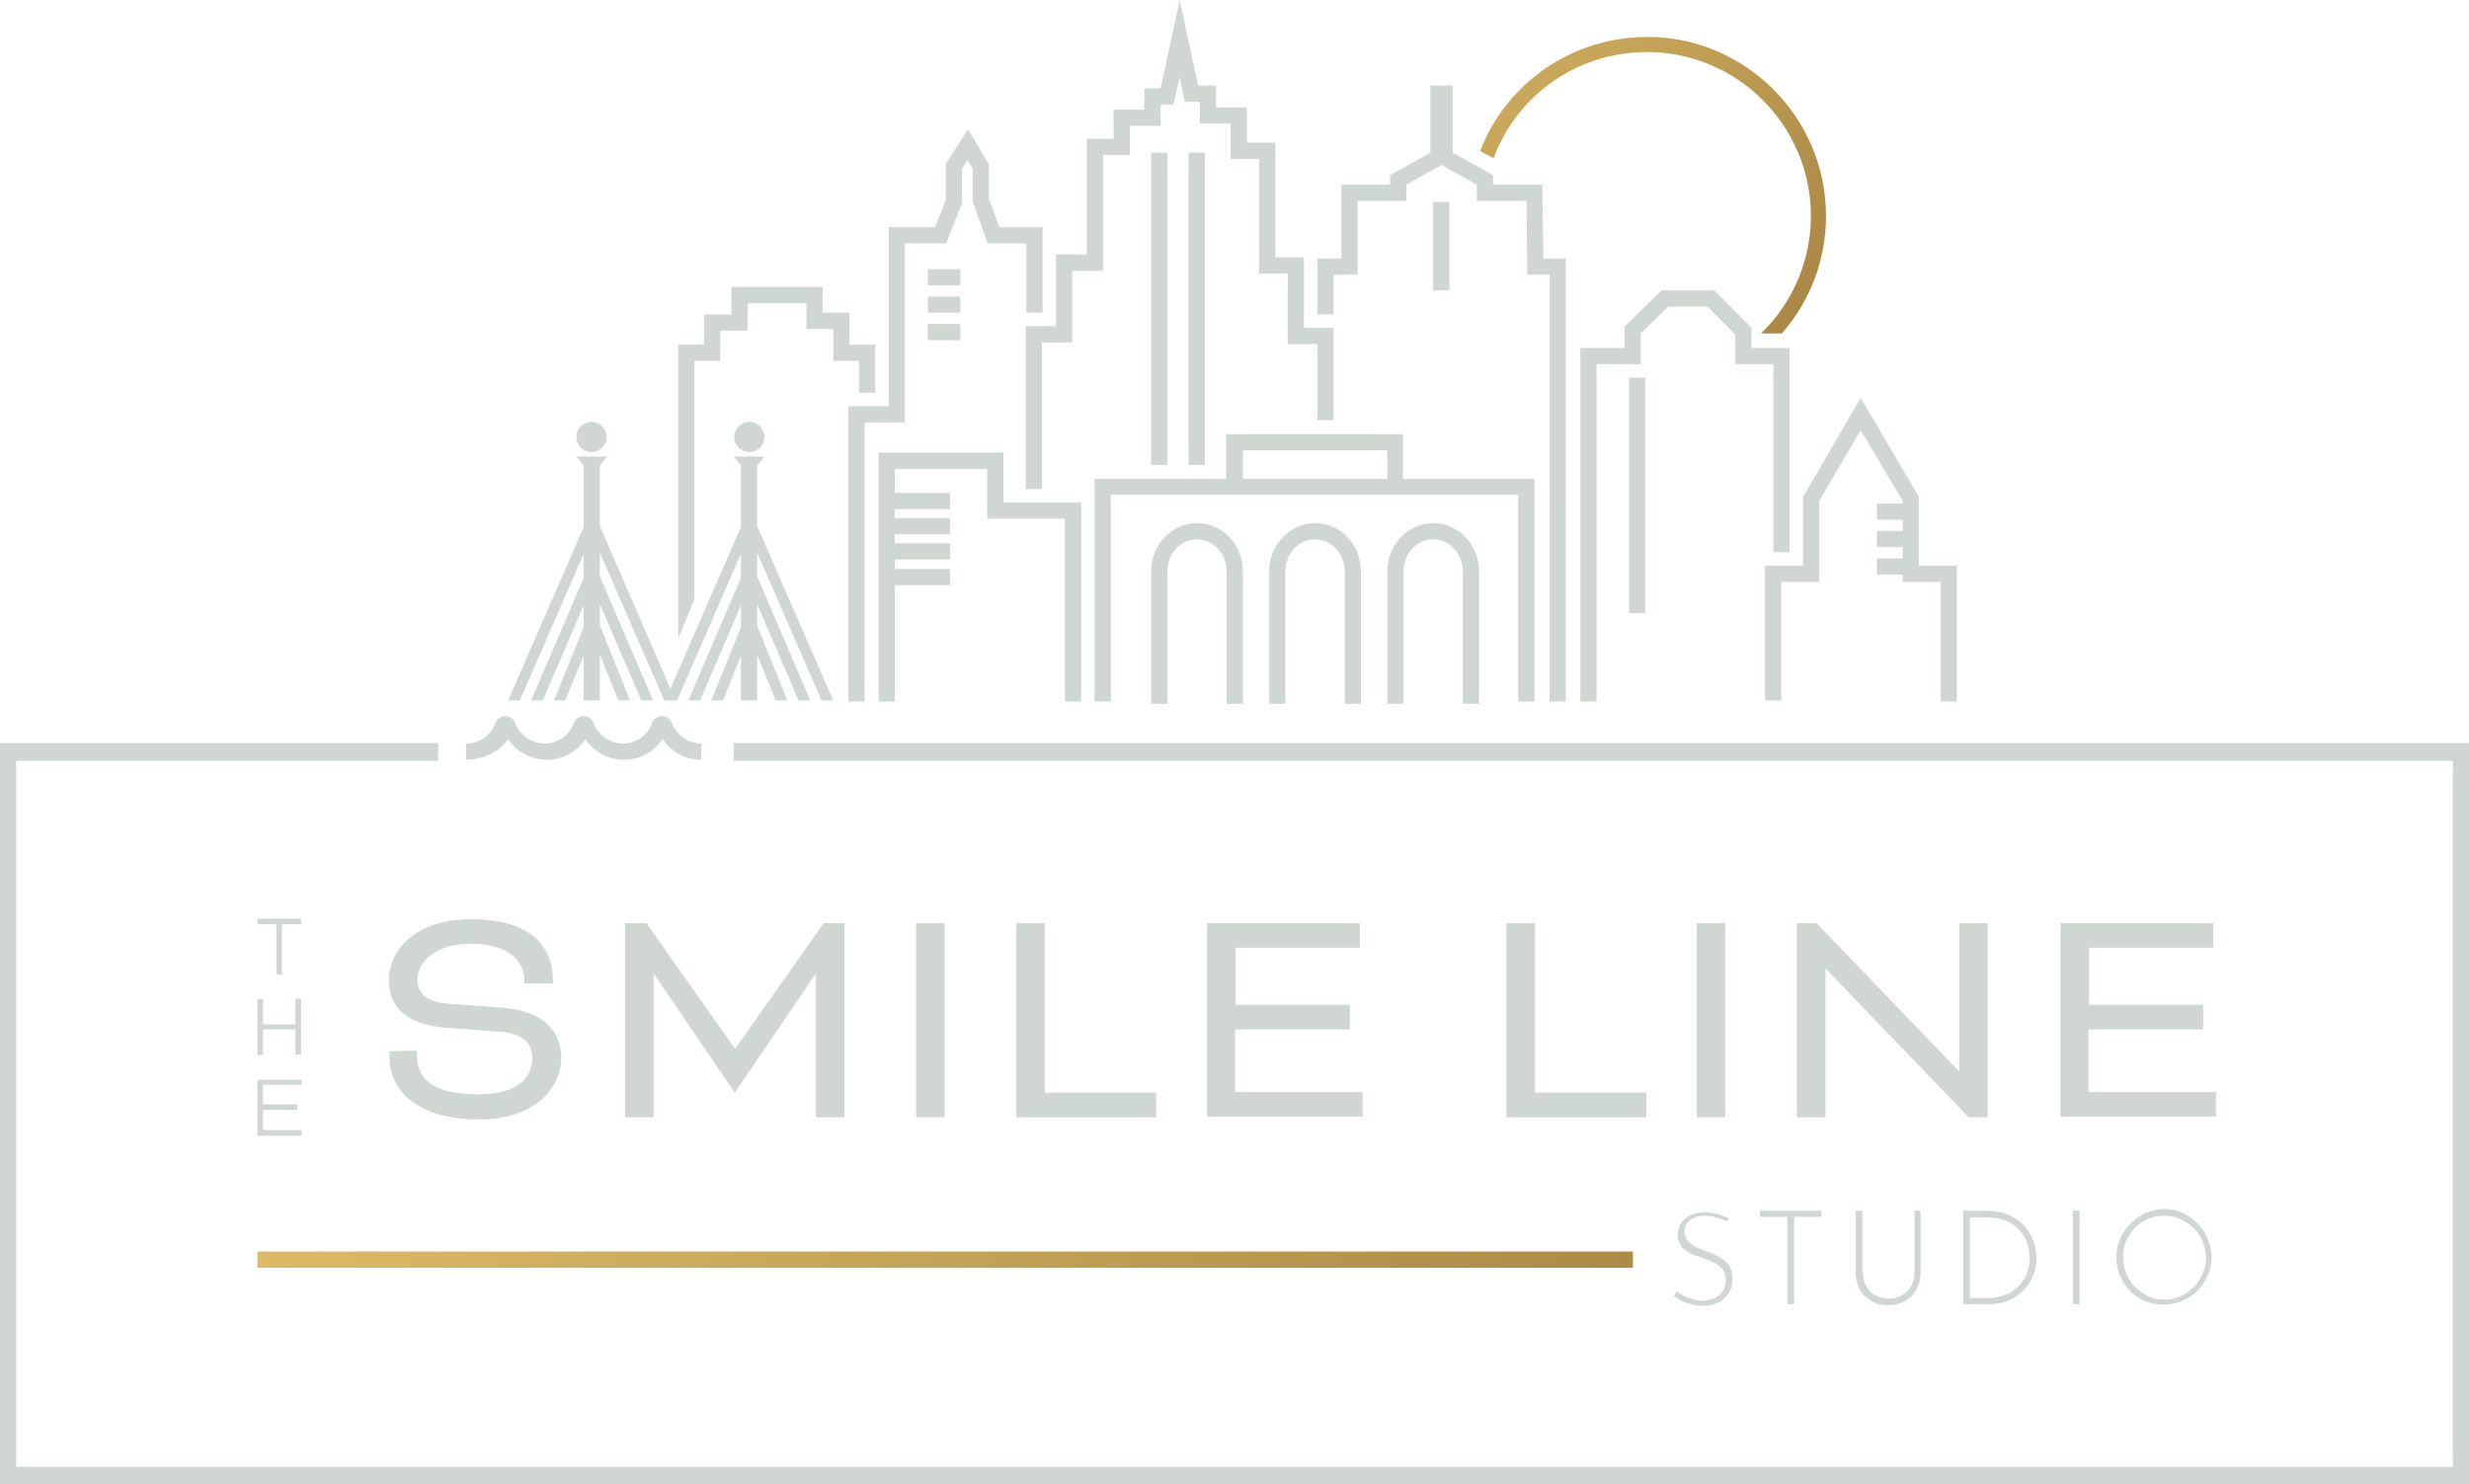 <svg xmlns="http://www.w3.org/2000/svg" xmlns:xlink="http://www.w3.org/1999/xlink" x="0px" y="0px" viewBox="0 0 441.2 265.3" style="enable-background:new 0 0 441.2 265.3;" xml:space="preserve"><style type="text/css">	.st0{display:none;}	.st1{display:inline;}	.st2{opacity:5.000000e-02;}	.st3{fill:#519898;}	.st4{display:inline;opacity:5.000000e-02;}	.st5{fill:#090708;}	.st6{fill:#425E49;}	.st7{fill:#826343;}	.st8{fill:url(#SVGID_1_);}	.st9{fill:#D0D7D2;}	.st10{display:none;opacity:0.6;fill-rule:evenodd;clip-rule:evenodd;fill:#CBCBCB;}	.st11{fill:url(#SVGID_00000136387897360387304690000017477503632929635773_);}	.st12{fill:url(#SVGID_00000137106521709293763760000017698703903491882628_);}	.st13{fill:#FFFFFF;}	.st14{fill:url(#SVGID_00000005230865086337076730000004938976945038433442_);}	.st15{fill:url(#SVGID_00000132058504330075516320000010118132648671976102_);}	.st16{fill:url(#SVGID_00000124149077660264499160000007691062038290310787_);}	.st17{fill:url(#SVGID_00000169539857429484902380000005686874543925035967_);}	.st18{fill:url(#SVGID_00000109007753330023691080000003235206175575354800_);}	.st19{fill:url(#SVGID_00000121266860261810867660000011494621627451945613_);}	.st20{fill:url(#SVGID_00000155824979423064857330000003333383534220325781_);}	.st21{fill:url(#SVGID_00000093899755853113095640000005127729344148519609_);}	.st22{fill:url(#SVGID_00000139279368012837327450000010086865674638823602_);}	.st23{fill:url(#SVGID_00000024723050976542558030000017883839237017089949_);}	.st24{fill:url(#SVGID_00000023990274510275629010000010491729488778477731_);}	.st25{fill:url(#SVGID_00000013172370680349414990000018270244355632597902_);}	.st26{fill:url(#SVGID_00000165197643833091918330000006087488952067317689_);}	.st27{fill:url(#SVGID_00000069385529324059757070000005738885376645619888_);}	.st28{fill:url(#SVGID_00000052786885945736143280000006981882490861564814_);}	.st29{fill:url(#SVGID_00000156590094731548609420000017685228846562278062_);}	.st30{fill:url(#SVGID_00000077322053005724330070000010009362800765095303_);}	.st31{fill:url(#SVGID_00000183244710187494234290000007537971240903479976_);}	.st32{fill:url(#SVGID_00000183938140341104485450000002575109030245217467_);}	.st33{fill:url(#SVGID_00000043458073744640204960000002754088040983697823_);}	.st34{fill:url(#SVGID_00000034089708322497905280000001652156531235518354_);}	.st35{fill:url(#SVGID_00000106862795663102727060000003253702963431902884_);}	.st36{fill:url(#SVGID_00000173156870082181184120000000487902450653482908_);}	.st37{fill:url(#SVGID_00000075161276891658328090000010257269608188046761_);}	.st38{fill:url(#SVGID_00000026846774721757240460000007283937204929207693_);}	.st39{fill:url(#SVGID_00000058574903967068649610000006455440290715418271_);}	.st40{fill:url(#SVGID_00000103256307906583783730000001519670415942819246_);}	.st41{fill:url(#SVGID_00000154421537145568107970000007758314937225925529_);}	.st42{fill:url(#SVGID_00000089556681710886329770000013292432521950739887_);}	.st43{fill:url(#SVGID_00000154411598178655900500000001843851752043970177_);}	.st44{fill:url(#SVGID_00000049931860813927523780000004055593618187254952_);}	.st45{fill:url(#SVGID_00000065760796362181104580000005146743614043060412_);}	.st46{fill:url(#SVGID_00000023266374011408972560000011925629652366092975_);}	.st47{fill:url(#SVGID_00000183251214834445898460000013138948927193741738_);}	.st48{fill:url(#SVGID_00000031922943289719625910000012950232677264084365_);}	.st49{fill:url(#SVGID_00000006709250537776277160000003421964526722168197_);}	.st50{fill:url(#SVGID_00000053513096878359536550000011240640688688550794_);}	.st51{fill:url(#SVGID_00000101068741652126382470000002976340118479959996_);}	.st52{fill:url(#SVGID_00000134949822494753199590000007183247960648124083_);}	.st53{fill:url(#SVGID_00000018204460969151688640000009521262098636653502_);}	.st54{fill:url(#SVGID_00000041978346628451805370000008606589702995567547_);}	.st55{fill:url(#SVGID_00000143607588302677081940000006647052986728208795_);}	.st56{fill:url(#SVGID_00000150070776616169380820000013437282327441946027_);}	.st57{fill:url(#SVGID_00000119802458700808547040000010903906804460521869_);}	.st58{fill:url(#SVGID_00000103980486695772389930000002334473429699726990_);}	.st59{fill:url(#SVGID_00000081625025704650303150000010773858142410550924_);}	.st60{fill:url(#SVGID_00000111912485751323677580000014646226081632784263_);}	.st61{fill:url(#SVGID_00000009552707674074380290000004591048009798659744_);}	.st62{fill:url(#SVGID_00000013159913790025490080000007368707706565527474_);}	.st63{fill:url(#SVGID_00000093169878215152061840000008005117090275499434_);}	.st64{fill:url(#SVGID_00000082326837650435187040000004832575010585556364_);}	.st65{fill:url(#SVGID_00000065785818312972089250000009472544299088045499_);}	.st66{fill:url(#SVGID_00000085950305448547645010000004235779425671571634_);}	.st67{fill:#E2E1E2;}	.st68{fill:url(#SVGID_00000181064843348892799450000016220355801153209479_);}	.st69{fill:url(#SVGID_00000116948398661088989990000008843118701174673320_);}	.st70{fill:url(#SVGID_00000166660067083433956500000004056667224779410056_);}	.st71{fill:url(#SVGID_00000047026735723930982710000005666871796423504273_);}	.st72{fill:url(#SVGID_00000085946087325857212990000008311874652666367884_);}	.st73{fill:url(#SVGID_00000107546746237314831540000005125074451639503039_);}	.st74{fill:url(#SVGID_00000033367641016086421310000011479552808644204185_);}	.st75{fill:url(#SVGID_00000064315836782708523610000008602251461640085917_);}	.st76{fill:url(#SVGID_00000159458020359095087660000008328077419372803765_);}	.st77{fill:url(#SVGID_00000017490369418113552180000010456754324001869751_);}	.st78{fill:url(#SVGID_00000109003594379471167390000007783676055460879780_);}	.st79{fill:url(#SVGID_00000100360046277969231840000015055185995182045885_);}	.st80{fill:url(#SVGID_00000151521352696712291130000000822668906391699621_);}	.st81{fill:url(#SVGID_00000139980997115540051780000011614762687318503342_);}	.st82{fill:url(#SVGID_00000180332896740219755360000006263181337396325262_);}	.st83{fill:url(#SVGID_00000129890747898966873940000011224364664782643101_);}	.st84{fill:url(#SVGID_00000001653618682742391980000012711498583763519113_);}	.st85{fill:url(#SVGID_00000025435912781955449660000010937435697493661102_);}	.st86{fill:url(#SVGID_00000140725796611297441220000001530617283972248744_);}	.st87{fill:url(#SVGID_00000079450748288497784120000006142236344106267836_);}	.st88{fill:url(#SVGID_00000041289573973477175490000015870843200452786866_);}	.st89{fill:url(#SVGID_00000113344355295160253980000013207978451389264822_);}	.st90{fill:url(#SVGID_00000010310361370706894160000007295622635424708506_);}	.st91{fill:url(#SVGID_00000022526909203878833880000000576678551584363655_);}	.st92{fill:url(#SVGID_00000033335573724375710590000012284192395248646568_);}	.st93{fill:url(#SVGID_00000102509442947165266360000003568978721056040341_);}	.st94{fill:url(#SVGID_00000163764191425086742370000008164593417086536103_);}	.st95{fill:url(#SVGID_00000119824325132356849090000005109611026343385755_);}	.st96{fill:url(#SVGID_00000163758493325485978580000010184524223085390476_);}	.st97{fill:url(#SVGID_00000029757146336568090740000010299764963294604428_);}	.st98{fill:url(#SVGID_00000090989025385858624040000006875262066110395300_);}	.st99{fill:url(#SVGID_00000110458613753278691520000009059018991418586543_);}	.st100{fill:url(#SVGID_00000078754963701826481590000003927147618803432330_);}	.st101{fill:url(#SVGID_00000095315241194017898430000012087006089892323718_);}	.st102{fill:url(#SVGID_00000130606041309055808480000017766155791705056685_);}	.st103{fill:url(#SVGID_00000020368959029229497380000015297005469975991441_);}	.st104{fill:url(#SVGID_00000083054339229663250470000006272563352142691999_);}	.st105{fill:url(#SVGID_00000141437704411588231560000010717701356846843286_);}	.st106{fill:url(#SVGID_00000169543691645888375380000013377079813397097395_);}	.st107{fill:url(#SVGID_00000141413463301903810580000000772632005187727294_);}	.st108{fill:url(#SVGID_00000077296125866256306840000010653108932219247294_);}	.st109{fill:url(#SVGID_00000042734821911814039530000012657154335418031548_);}	.st110{fill:url(#SVGID_00000010271473124207109520000017066542897925063091_);}	.st111{fill:url(#SVGID_00000018236498098633186870000004591186117800185279_);}	.st112{fill:url(#SVGID_00000155829566660488396640000011184674247726857857_);}	.st113{fill:#231F20;}	.st114{fill:url(#SVGID_00000137090021411497638290000010522413768539671473_);}	.st115{fill:url(#SVGID_00000056392425732869564790000009897364046248222908_);}	.st116{fill:url(#SVGID_00000068653039613756641220000009175373629428331448_);}	.st117{fill:url(#SVGID_00000018228382209165279060000014098916626045578882_);}	.st118{fill:url(#SVGID_00000154397163414966729040000017327677011686379682_);}	.st119{fill:url(#SVGID_00000070105725106530903690000017761584993956110735_);}	.st120{fill:url(#SVGID_00000050637921711825042010000002086677409551658378_);}	.st121{fill:url(#SVGID_00000045585252948765010310000013415249587906488230_);}	.st122{fill:url(#SVGID_00000132069865689790779810000003763301937555270824_);}	.st123{fill:url(#SVGID_00000036947216972992425820000000948767995017238668_);}	.st124{fill:url(#SVGID_00000063630739928650943190000013786587355811756931_);}	.st125{fill:url(#SVGID_00000088102748783825537920000007203502660958335421_);}	.st126{fill:url(#SVGID_00000092434120119019196000000006586478491884464800_);}	.st127{fill:url(#SVGID_00000138572967289991350400000010462463318202161075_);}	.st128{fill:url(#SVGID_00000021112719608461413530000003968146179424190647_);}	.st129{fill:url(#SVGID_00000128446339631462847880000017247279357735813014_);}	.st130{fill:url(#SVGID_00000139986992672349058170000007726144424884082579_);}	.st131{fill:url(#SVGID_00000054961428949360771160000013216763514419987094_);}	.st132{fill:url(#SVGID_00000010309521910986319170000007212000479729265825_);}	.st133{fill:url(#SVGID_00000183218763949467157400000007401988726714573469_);}	.st134{fill:url(#SVGID_00000166636351635252324690000000120672679818269319_);}	.st135{fill:url(#SVGID_00000039126872932328990490000002333362703560407965_);}	.st136{fill:url(#SVGID_00000183244276370173513150000016961607768529255837_);}	.st137{fill:url(#SVGID_00000020370868489018782560000001496411490948497541_);}	.st138{fill:url(#SVGID_00000008112977109714787070000009371216230793138879_);}	.st139{fill:url(#SVGID_00000076583816595991259100000012775572785610586287_);}	.st140{fill:url(#SVGID_00000127032695099784717820000016494804129856571818_);}	.st141{fill:url(#SVGID_00000145772974750900368090000017969523989480555917_);}	.st142{fill:url(#SVGID_00000122684767304327546750000010208620443917138107_);}	.st143{fill:url(#SVGID_00000075125041988756998000000016480189666924770440_);}	.st144{fill:url(#SVGID_00000033345508618391243090000014286008668498660246_);}	.st145{fill:url(#SVGID_00000101796685766172693820000014136410961458577588_);}	.st146{fill:url(#SVGID_00000057131101205447770090000000413492201964981137_);}	.st147{fill:url(#SVGID_00000127044953137726734070000012102727715390585992_);}	.st148{fill:url(#SVGID_00000039838380491984491670000017662697191558115994_);}	.st149{fill:url(#SVGID_00000031198811099387835800000001539076465358302365_);}	.st150{fill:url(#SVGID_00000014591704780995943630000010267272965970757254_);}	.st151{fill:url(#SVGID_00000120559035523576985550000010853218439559465654_);}	.st152{fill:url(#SVGID_00000115475110387410634020000002556843962208308615_);}	.st153{fill:url(#SVGID_00000163052192423828339950000004070044454248347023_);}	.st154{fill:url(#SVGID_00000099649502674585202390000005311829871965868979_);}	.st155{fill:url(#SVGID_00000130607805666193337180000012502283461911871662_);}	.st156{fill:url(#SVGID_00000047052614724513766290000009041524312395419828_);}	.st157{fill:url(#SVGID_00000078046154695576333070000011149184544976694170_);}	.st158{fill:url(#SVGID_00000116948621900641683460000000018388737368033470_);}	.st159{fill:url(#SVGID_00000152237326266472320490000014718575894437205642_);}	.st160{fill:url(#SVGID_00000101791515687086395930000004852132285240325801_);}	.st161{fill:url(#SVGID_00000087374337580079620070000009963001221729687992_);}	.st162{fill:url(#SVGID_00000095301969301400070010000016398480053544744612_);}	.st163{fill:url(#SVGID_00000018927767091252367530000001789985283901769123_);}	.st164{fill:url(#SVGID_00000169559441455839615750000009609374442421930935_);}	.st165{fill:url(#SVGID_00000111901787218836595100000011501543341463627422_);}	.st166{fill:url(#SVGID_00000166674985571809372680000009446901176779113632_);}	.st167{fill:url(#SVGID_00000111883285799386105820000016064298236478488252_);}	.st168{fill:url(#SVGID_00000051365355417406133990000004320845422228315028_);}	.st169{fill:url(#SVGID_00000010273268285177736360000012180637731440100484_);}	.st170{fill:url(#SVGID_00000109727263009586108390000013887933624676565644_);}	.st171{fill:url(#SVGID_00000121280294983863972330000004268627245399419016_);}	.st172{fill:url(#SVGID_00000164485477674198036740000003556855189126569607_);}	.st173{fill:url(#SVGID_00000047760153321878458220000011443717424252668572_);}	.st174{fill:url(#SVGID_00000058577728643948160110000010529178336419832506_);}	.st175{fill:url(#SVGID_00000170262516926017613840000003400169277133842830_);}	.st176{fill:url(#SVGID_00000057127920686647536010000002955232964230155422_);}	.st177{fill:url(#SVGID_00000163068681108211932850000014738951022352286372_);}	.st178{fill:url(#SVGID_00000044149736074706649070000006761262771908083895_);}	.st179{fill:url(#SVGID_00000049217950532897515720000007150208777353345669_);}	.st180{fill:url(#SVGID_00000047054674461973683960000001863314068192789165_);}	.st181{fill:url(#SVGID_00000171704536575713750030000010604606881896428161_);}	.st182{fill:url(#SVGID_00000114068201651213932810000008936243999518532759_);}	.st183{fill:url(#SVGID_00000038379940394531847990000014797598093876235441_);}	.st184{fill:url(#SVGID_00000170269779072841427500000016161380352164415679_);}	.st185{fill:url(#SVGID_00000180361283050016693670000012936882750557082038_);}	.st186{fill:url(#SVGID_00000040577001672958797500000003511220047606097024_);}	.st187{fill:url(#SVGID_00000144300158649408939170000009745055334100272556_);}	.st188{fill:url(#SVGID_00000183954169687184597350000006950692366043280796_);}	.st189{fill:url(#SVGID_00000183226762419249900750000012618743220632245909_);}	.st190{fill:url(#SVGID_00000100342232283593077090000006915434668496264864_);}	.st191{fill:url(#SVGID_00000130645895336596803290000004452087723337805206_);}	.st192{fill:url(#SVGID_00000072247003959419962590000015160471484138756270_);}	.st193{fill:url(#SVGID_00000009590036884779331650000016284496050276264330_);}	.st194{fill:url(#SVGID_00000078737811418475312500000016865890467708289959_);}	.st195{fill:url(#SVGID_00000033367773937565690350000011578338369559425424_);}	.st196{fill:url(#SVGID_00000101092005717074008740000018328513924092247484_);}	.st197{fill:url(#SVGID_00000154393750614050707580000016639765535173582256_);}	.st198{fill:url(#SVGID_00000029020426791856049950000008135579736608957340_);}	.st199{fill:url(#SVGID_00000030455874717531600120000007762480837608725175_);}	.st200{fill:url(#SVGID_00000023247870383317991740000017799512658334718886_);}	.st201{fill:url(#SVGID_00000147938048330757858600000006763252917576404366_);}	.st202{fill:url(#SVGID_00000160192967076165704580000013208465936771006114_);}	.st203{fill:url(#SVGID_00000124157541487703959510000009953620802901301636_);}	.st204{fill:url(#SVGID_00000168799711577094799430000005468783782994238141_);}	.st205{fill:url(#SVGID_00000135676088408829524900000003943801262014128028_);}	.st206{fill:url(#SVGID_00000104683884687523729170000010240497976471290299_);}	.st207{fill:url(#SVGID_00000013163853498616168790000002596315726568351896_);}	.st208{fill:url(#SVGID_00000097477445036869604940000016338477857216639413_);}	.st209{fill:url(#SVGID_00000021805473579108357210000002861113534711972512_);}	.st210{fill:url(#SVGID_00000106852322784707997390000004582262465800817028_);}	.st211{fill:url(#SVGID_00000149362303339652955920000011225404942878285746_);}	.st212{fill:url(#SVGID_00000092448599899563918670000006766522278424597901_);}	.st213{fill:url(#SVGID_00000001639921372526701340000012999021172537725869_);}	.st214{fill:url(#SVGID_00000070840816019070420720000015625054211041790652_);}	.st215{fill:url(#SVGID_00000139986419960986735470000000540994396069819541_);}	.st216{fill:url(#SVGID_00000045618268508746673960000014352501525185326241_);}	.st217{fill:url(#SVGID_00000119103138802648542030000007082467339898495375_);}	.st218{fill:url(#SVGID_00000072966955159695364310000012150695890136686484_);}	.st219{fill:url(#SVGID_00000103964662180821907920000004983089657556565408_);}	.st220{fill:url(#SVGID_00000132778348805824249100000017083373354590665392_);}	.st221{fill:url(#SVGID_00000032633183490340032370000008781596502536136618_);}	.st222{fill:url(#SVGID_00000140718267152283387490000004346816022146425244_);}	.st223{fill:url(#SVGID_00000152241645872367911390000002565633267464220349_);}	.st224{fill:url(#SVGID_00000169522847350689243350000010792305240650586786_);}	.st225{fill:url(#SVGID_00000177454778212215739640000011225590018971547780_);}	.st226{fill:url(#SVGID_00000010283481219416294110000000319270517078017928_);}	.st227{fill:url(#SVGID_00000146490777516638216370000008231755524540917128_);}	.st228{fill:url(#SVGID_00000045610545327141687370000011735114104397404040_);}	.st229{fill:url(#SVGID_00000045608626628067649090000009916265192087164818_);}	.st230{fill:url(#SVGID_00000168092425207662968740000000198454212837538183_);}	.st231{fill:url(#SVGID_00000047750609753574685440000015325121857542940550_);}	.st232{fill:url(#SVGID_00000054228381863603234660000010606263622183364233_);}	.st233{fill:url(#SVGID_00000011716058168373378950000002535224676337027771_);}	.st234{fill:url(#SVGID_00000108996575501280244890000007707408425421813379_);}	.st235{fill:url(#SVGID_00000068635709225798230900000013968251259218221185_);}	.st236{fill:url(#SVGID_00000003802989551901742710000001846491375541222797_);}	.st237{fill:url(#SVGID_00000182515595730831091420000012605127116362042497_);}	.st238{fill:url(#SVGID_00000118361984052719035260000000780729303586922927_);}	.st239{fill:url(#SVGID_00000103954859933595553650000000824844996692727952_);}	.st240{fill:url(#SVGID_00000102510201807806457640000007173432895249750948_);}	.st241{fill:url(#SVGID_00000016782059871493550380000000499287406333474465_);}	.st242{fill:url(#SVGID_00000091010906361317248930000007346355651051434667_);}	.st243{fill:url(#SVGID_00000119827383312143953060000005177560148582759051_);}	.st244{fill:url(#SVGID_00000047757306263860847030000016979028029818242464_);}	.st245{fill:url(#SVGID_00000146488949806212028160000001538912958280606626_);}	.st246{fill:url(#SVGID_00000003086658520328621560000003600006548425875634_);}	.st247{fill:url(#SVGID_00000146463173987129891320000010097261772278073741_);}	.st248{fill:url(#SVGID_00000121264012244998700910000009601824844704769950_);}	.st249{fill:url(#SVGID_00000010991700253737175460000015953876802037650834_);}	.st250{fill:url(#SVGID_00000108989428051620581380000006405526253776507325_);}	.st251{fill:url(#SVGID_00000104684542070868419350000016505233805714372749_);}	.st252{fill:url(#SVGID_00000176728472738565893540000006341747664659306378_);}	.st253{fill:url(#SVGID_00000179629777345432430370000018005672179280442015_);}	.st254{fill:url(#SVGID_00000158746017516013615550000001212319252932781701_);}	.st255{fill:url(#SVGID_00000134231541936131251070000008163940107599847064_);}	.st256{fill:url(#SVGID_00000020398045762887655560000013766663886425302951_);}	.st257{fill:url(#SVGID_00000055697531296109605650000008786777886469142461_);}	.st258{fill:url(#SVGID_00000101071027983996277030000016276608834024074123_);}	.st259{fill:url(#SVGID_00000017508170181522284280000015064420209164836266_);}	.st260{fill:url(#SVGID_00000078037617337940354190000013695183663897833870_);}	.st261{fill:url(#SVGID_00000087375940653087557110000006712529317461978558_);}	.st262{fill:url(#SVGID_00000080913741253679028690000014690372818673406367_);}	.st263{fill:url(#SVGID_00000048479220099075543730000011512486908534252710_);}	.st264{fill:url(#SVGID_00000033363337767351050210000006053205182315134354_);}	.st265{fill:url(#SVGID_00000181062914191728129670000004936185657577337776_);}	.st266{fill:url(#SVGID_00000018917388173353523660000015043182980117667212_);}	.st267{fill:url(#SVGID_00000067211378179206552470000017059342131061753791_);}	.st268{fill:url(#SVGID_00000162330411065916821050000001027276643682110897_);}	.st269{fill:url(#SVGID_00000055671115787279012710000002047432304600224439_);}	.st270{fill:url(#SVGID_00000131330788984489592570000011955119299944567441_);}	.st271{fill:url(#SVGID_00000164510906315416197090000008763992308493947288_);}	.st272{fill:url(#SVGID_00000016783759204186787940000015200606862199654798_);}	.st273{fill:url(#SVGID_00000003079315136022015900000005601036215423471257_);}	.st274{fill:url(#SVGID_00000062873160138599639380000000443165002408274354_);}	.st275{fill:url(#SVGID_00000137107974122568968320000017444583991773609139_);}	.st276{fill:url(#SVGID_00000015325179867004192560000003910543759865521554_);}	.st277{fill:url(#SVGID_00000110446785017791403350000011480926134747754139_);}	.st278{fill:url(#SVGID_00000160908656875659538300000014293210102455646098_);}	.st279{fill:url(#SVGID_00000095305114734506681700000011328633277501004185_);}	.st280{fill:url(#SVGID_00000017487122018012914970000017245651666204461976_);}	.st281{fill:url(#SVGID_00000031917975453271598020000012949300012170606001_);}	.st282{fill:url(#SVGID_00000103235176043262036040000010061441200501609603_);}	.st283{fill:url(#SVGID_00000145746250884221433470000004759116527741237943_);}	.st284{fill:url(#SVGID_00000034769900211362881420000000739496618159553951_);}	.st285{fill:url(#SVGID_00000081620652617129014480000016223581635039958686_);}	.st286{fill:url(#SVGID_00000140724364080651231070000012274226839541613499_);}	.st287{fill:url(#SVGID_00000000939216441833467230000003379645894816124034_);}	.st288{fill:url(#SVGID_00000149345279698694273060000004003920457574101415_);}	.st289{fill:url(#SVGID_00000093890960449133996490000013209504584261274245_);}	.st290{fill:url(#SVGID_00000064350948208223695330000003208365581479988619_);}	.st291{fill:url(#SVGID_00000053516206264757616950000006617055357363985062_);}	.st292{fill:url(#SVGID_00000124864055142398072920000006765740920264628402_);}	.st293{fill:url(#SVGID_00000114042839155012573810000008493941908686855340_);}	.st294{fill:url(#SVGID_00000148658762664333080830000012379942023977637039_);}	.st295{fill:url(#SVGID_00000039129359929465820300000017044555553106432434_);}	.st296{fill:url(#SVGID_00000070088868876716949350000011361146738438731936_);}	.st297{fill:url(#SVGID_00000003807165571052165330000007721746604286680740_);}	.st298{fill:url(#SVGID_00000060743305494089269600000013822997672840527289_);}	.st299{fill:url(#SVGID_00000096058515695237495580000013174607716874634628_);}	.st300{fill:url(#SVGID_00000082351821818038702240000001716545843167715237_);}	.st301{fill:url(#SVGID_00000132058718414047547410000002736506195447096498_);}	.st302{fill:url(#SVGID_00000033357795923854062290000006227826840018416027_);}	.st303{fill:url(#SVGID_00000066497143620774964140000015696503647051338394_);}	.st304{fill:url(#SVGID_00000098221205847333535340000016615075826256236712_);}	.st305{fill:url(#SVGID_00000152256279966233557320000007615043642778304403_);}	.st306{fill:url(#SVGID_00000120539659425259749840000003454636329251148732_);}	.st307{fill:url(#SVGID_00000097495224039137176470000017008605754292002725_);}	.st308{fill:url(#SVGID_00000102520670944172861770000007992524061080307885_);}	.st309{fill:url(#SVGID_00000154419249718381855260000016260224272633683360_);}	.st310{fill:url(#SVGID_00000054230534099765539060000009004232426875595681_);}	.st311{fill:url(#SVGID_00000088113872172082505410000013678823052888285073_);}	.st312{fill:url(#SVGID_00000010996513740263895600000000519201683062815129_);}	.st313{fill:url(#SVGID_00000126286608964372871000000017975630279268335499_);}	.st314{fill:url(#SVGID_00000062912894459411620360000013928760037030624665_);}	.st315{fill:url(#SVGID_00000105414513576982023940000009999462485934912149_);}	.st316{fill:url(#SVGID_00000056386257773645958290000018115813505725813692_);}	.st317{fill:url(#SVGID_00000166666919117143646330000007981447777470405028_);}	.st318{fill:url(#SVGID_00000102522270133772127480000017628172929496293005_);}	.st319{fill:url(#SVGID_00000070827674031326975620000017610167131363340182_);}	.st320{fill:url(#SVGID_00000052077879221086582340000011440780598274923962_);}	.st321{fill:url(#SVGID_00000107576106251301775930000011384969825134534320_);}	.st322{fill:url(#SVGID_00000054250280630373427220000016729740060104744097_);}	.st323{fill:url(#SVGID_00000147216112079859423970000017314625934371175353_);}	.st324{fill:url(#SVGID_00000130628847411808825730000000327747614802165899_);}	.st325{fill:url(#SVGID_00000103261493037229524910000014423254641731654076_);}	.st326{fill:url(#SVGID_00000103944918844742348420000014691011416927754423_);}	.st327{fill:url(#SVGID_00000099645615509940666210000014290944150597824692_);}	.st328{fill:url(#SVGID_00000070096057979344509510000010109161903084057734_);}	.st329{fill:url(#SVGID_00000121256145971471100950000010742559985055085496_);}	.st330{fill:url(#SVGID_00000120528981006785771440000013982695377421461945_);}	.st331{fill:url(#SVGID_00000032629991402116236200000007006352501318991264_);}	.st332{fill:url(#SVGID_00000182500496905959998490000002756716342825004182_);}	.st333{fill:url(#SVGID_00000107574182660666692030000006015741568029367981_);}	.st334{fill:url(#SVGID_00000121261245597712771830000003723730943404915078_);}	.st335{fill:url(#SVGID_00000031901854587700877960000004922824289726288305_);}	.st336{fill:url(#SVGID_00000024712476408391073700000018074142191882300317_);}	.st337{fill:url(#SVGID_00000055675093535519461890000013012578775716321689_);}	.st338{fill:url(#SVGID_00000144334916823831327040000006322380418911724978_);}	.st339{fill:url(#SVGID_00000135676392311454676040000000206116888210353062_);}	.st340{fill:url(#SVGID_00000119828382485776970490000009660304017048886155_);}	.st341{fill:url(#SVGID_00000103255091280091443640000010532358075638973362_);}	.st342{fill:url(#SVGID_00000039840341672690840080000002703825059397871500_);}	.st343{fill:url(#SVGID_00000180341961771875294950000002021608795448022945_);}	.st344{fill:url(#SVGID_00000113342406963063567510000006114350663446546875_);}	.st345{fill:url(#SVGID_00000161591756642538950510000003738879367053698442_);}	.st346{fill:url(#SVGID_00000092419268504281663650000008446713222636495777_);}	.st347{fill:url(#SVGID_00000063602722790475208720000015563356060311090818_);}	.st348{fill:url(#SVGID_00000044890021300250564870000003759569217246425999_);}	.st349{fill:url(#SVGID_00000149370642272854734010000010674424153889501097_);}	.st350{fill:url(#SVGID_00000101805228161386280950000017590563237921562544_);}	.st351{fill:url(#SVGID_00000075142980595519407600000011608004424247930028_);}	.st352{fill:url(#SVGID_00000132781662079248148350000015818990167980160182_);}	.st353{fill:url(#SVGID_00000159435316325512731300000012640720441971441552_);}	.st354{fill:url(#SVGID_00000079455622062627855830000016872185840740566971_);}	.st355{fill:url(#SVGID_00000063596026673510345560000010375236536182320272_);}	.st356{fill:url(#SVGID_00000026150851768617134740000015775926135062556296_);}	.st357{fill:url(#SVGID_00000163034363669553793600000015595924733721939120_);}	.st358{fill:url(#SVGID_00000103262612852879033150000007512756441497862790_);}	.st359{fill:url(#SVGID_00000005954744401304253850000018042792986194544819_);}	.st360{fill:url(#SVGID_00000180335101802163281680000006634691857685372298_);}	.st361{fill:url(#SVGID_00000157992524374011942920000000209728738915519617_);}	.st362{fill:url(#SVGID_00000000208207062546781690000000774628754272649901_);}	.st363{fill:url(#SVGID_00000156582505272130304180000003007061023173583536_);}	.st364{fill:url(#SVGID_00000053520524434767945880000018203434840408689062_);}	.st365{fill:url(#SVGID_00000161613658723890768030000011575559238925754769_);}	.st366{fill:url(#SVGID_00000058549888907762002680000009781245249715437226_);}	.st367{fill:url(#SVGID_00000178926719006473545120000002197457170260786325_);}	.st368{fill:url(#SVGID_00000075141003253529611340000015896144524909756851_);}	.st369{fill:url(#SVGID_00000105399691931511615450000012666527897911498641_);}	.st370{fill:url(#SVGID_00000077311950570673556110000016606077264477135545_);}	.st371{fill:url(#SVGID_00000023964442645056304540000006947303599033117614_);}	.st372{fill:url(#SVGID_00000039109506195750076110000002861560584650074767_);}	.st373{fill:url(#SVGID_00000060737291354000123100000008586699260750712459_);}	.st374{fill:url(#SVGID_00000024717676809334778970000017218011153117523862_);}	.st375{fill:url(#SVGID_00000143591118326374954780000001457288248414584960_);}</style><g id="Layer_1"></g><g id="Layer_2">	<g>		<g>			<path class="st9" d="M308.5,218.3c-0.5-0.2-1.1-0.5-1.8-0.7c-0.7-0.2-1.4-0.3-2.1-0.3c-1.1,0-2,0.3-2.6,0.8c-0.7,0.5-1,1.2-1,2.1    c0,0.6,0.2,1.1,0.6,1.6c0.4,0.4,0.9,0.8,1.5,1.1c0.6,0.3,1.3,0.6,2,0.8c0.5,0.2,1.1,0.4,1.6,0.7c0.5,0.3,1,0.6,1.5,0.9    c0.4,0.4,0.8,0.8,1,1.3c0.3,0.5,0.4,1.2,0.4,2c0,0.9-0.2,1.7-0.7,2.5c-0.4,0.7-1,1.3-1.8,1.7c-0.8,0.4-1.7,0.6-2.7,0.6    c-0.8,0-1.6-0.1-2.3-0.3c-0.7-0.2-1.3-0.4-1.8-0.7s-0.9-0.5-1.2-0.7l0.5-0.9c0.3,0.3,0.8,0.5,1.3,0.8c0.5,0.3,1,0.5,1.6,0.6    c0.6,0.2,1.2,0.3,1.7,0.3c0.7,0,1.3-0.1,2-0.4c0.6-0.3,1.2-0.7,1.6-1.2c0.4-0.5,0.6-1.2,0.6-2.1c0-0.8-0.2-1.4-0.6-1.9    c-0.4-0.5-0.9-0.9-1.5-1.2c-0.6-0.3-1.3-0.6-2-0.8c-0.5-0.2-1.1-0.4-1.6-0.6c-0.5-0.2-1-0.5-1.5-0.8s-0.8-0.7-1-1.2    c-0.3-0.5-0.4-1-0.4-1.6c0-0.8,0.2-1.5,0.6-2.1c0.4-0.6,1-1.1,1.7-1.4c0.7-0.3,1.5-0.5,2.4-0.5c0.8,0,1.6,0.1,2.4,0.3    c0.8,0.2,1.5,0.5,2.1,0.8L308.5,218.3z"></path>			<path class="st9" d="M314.6,216.4h10.9v1.1h-4.9v15.6h-1.2v-15.6h-4.9V216.4z"></path>			<path class="st9" d="M332.9,227.4c0,1,0.2,1.8,0.6,2.5c0.4,0.7,0.9,1.3,1.6,1.6c0.7,0.4,1.5,0.6,2.4,0.6c0.9,0,1.7-0.2,2.4-0.6    c0.7-0.4,1.2-0.9,1.6-1.6c0.4-0.7,0.6-1.5,0.6-2.5v-11h1.1v11.1c0,1.2-0.3,2.2-0.8,3.1c-0.5,0.9-1.2,1.5-2.1,2    c-0.9,0.5-1.8,0.7-2.9,0.7c-1.1,0-2.1-0.2-2.9-0.7s-1.6-1.1-2.1-2c-0.5-0.9-0.8-1.9-0.8-3.1v-11.1h1.2V227.4z"></path>			<path class="st9" d="M350.8,233.1v-16.7h4.1c1.6,0,3,0.3,4.1,0.8c1.1,0.5,2.1,1.2,2.8,2c0.7,0.8,1.2,1.7,1.6,2.7    c0.3,1,0.5,2,0.5,2.9c0,1.3-0.2,2.4-0.7,3.4c-0.4,1-1,1.9-1.8,2.6c-0.8,0.7-1.6,1.3-2.6,1.7c-1,0.4-2,0.6-3.1,0.6H350.8z     M351.9,232h3.5c1,0,1.9-0.2,2.8-0.5c0.9-0.3,1.6-0.8,2.3-1.4c0.7-0.6,1.2-1.4,1.6-2.3c0.4-0.9,0.6-1.9,0.6-3    c0-1-0.2-1.9-0.5-2.7c-0.3-0.9-0.8-1.6-1.4-2.3s-1.4-1.2-2.4-1.6c-0.9-0.4-2-0.6-3.3-0.6h-3.1V232z"></path>			<path class="st9" d="M370.4,216.4h1.2v16.7h-1.2V216.4z"></path>			<path class="st9" d="M378.2,224.7c0-1.2,0.2-2.3,0.7-3.3c0.4-1,1-1.9,1.8-2.7c0.8-0.8,1.7-1.4,2.7-1.9c1-0.4,2.1-0.7,3.3-0.7    c1.2,0,2.3,0.2,3.3,0.7c1,0.4,1.9,1.1,2.7,1.9c0.8,0.8,1.4,1.7,1.8,2.7c0.4,1,0.7,2.1,0.7,3.3c0,1.2-0.2,2.3-0.7,3.3    c-0.4,1-1.1,1.9-1.8,2.7c-0.8,0.8-1.7,1.4-2.7,1.8c-1,0.4-2.1,0.7-3.3,0.7c-1.2,0-2.3-0.2-3.3-0.6c-1-0.4-1.9-1-2.7-1.8    c-0.8-0.8-1.4-1.7-1.8-2.7C378.4,227.1,378.2,226,378.2,224.7z M379.4,224.8c0,1,0.2,2,0.6,2.9c0.4,0.9,0.9,1.7,1.6,2.4    c0.7,0.7,1.5,1.2,2.3,1.6s1.8,0.6,2.8,0.6c1,0,2-0.2,2.9-0.6c0.9-0.4,1.7-0.9,2.4-1.6c0.7-0.7,1.2-1.5,1.6-2.4    c0.4-0.9,0.6-1.9,0.6-2.9c0-1-0.2-2-0.6-2.9c-0.4-0.9-0.9-1.7-1.6-2.4c-0.7-0.7-1.5-1.2-2.4-1.6c-0.9-0.4-1.8-0.6-2.9-0.6    c-1,0-2,0.2-2.9,0.6c-0.9,0.4-1.7,0.9-2.3,1.6c-0.7,0.7-1.2,1.5-1.6,2.4C379.5,222.8,379.4,223.8,379.4,224.8z"></path>		</g>		<g>			<g>				<path class="st9" d="M46,164.2v1h3.4v9h1v-9h3.4v-1H46z"></path>			</g>			<g>				<path class="st9" d="M52.8,178.6v4.5H47v-4.5h-1v10h1V184h5.8v4.5h1v-10H52.8z"></path>			</g>			<g>				<path class="st9" d="M53.9,193.9v-0.9H46v10h7.9v-1H47v-3.6h6.1v-1H47v-3.5H53.9z"></path>			</g>		</g>		<path class="st9" d="M90.8,132.1c1.5,2.3,4.1,3.7,6.9,3.7c2.8,0,5.4-1.4,6.9-3.7c1.5,2.3,4.1,3.7,6.9,3.7s5.4-1.4,6.9-3.7   c1.5,2.3,4.1,3.7,6.9,3.7v-2.9c-2.3,0-4.4-1.5-5.2-3.6c-0.3-0.8-1-1.3-1.8-1.3c-0.8,0-1.5,0.5-1.8,1.3c-0.8,2.2-2.9,3.6-5.2,3.6   s-4.4-1.5-5.2-3.6c-0.3-0.8-1-1.3-1.8-1.3c-0.8,0-1.5,0.5-1.8,1.3c-0.8,2.2-2.9,3.6-5.2,3.6c-2.3,0-4.4-1.5-5.2-3.6   c-0.3-0.8-1-1.3-1.8-1.3s-1.5,0.5-1.8,1.3c-0.8,2.2-2.9,3.6-5.2,3.6v2.9C86.7,135.7,89.3,134.3,90.8,132.1z"></path>		<linearGradient id="SVGID_1_" gradientUnits="userSpaceOnUse" x1="29.072" y1="224.761" x2="434.518" y2="225.887">			<stop offset="0" style="stop-color:#DFBD69"></stop>			<stop offset="0.945" style="stop-color:#967337"></stop>			<stop offset="1" style="stop-color:#926F34"></stop>		</linearGradient>		<rect x="46" y="223.7" class="st8" width="245.8" height="2.9"></rect>		<polygon class="st9" points="131.1,132.8 131.1,136 438.3,136 438.3,262.2 2.9,262.2 2.9,136 78.3,136 78.3,132.8 0,132.8    0,265.3 441.2,265.3 441.2,132.8   "></polygon>					<linearGradient id="SVGID_00000180329596270801099170000003847780791232441244_" gradientUnits="userSpaceOnUse" x1="246.315" y1="-15.661" x2="363.444" y2="82.322">			<stop offset="0" style="stop-color:#DFBD69"></stop>			<stop offset="0.945" style="stop-color:#967337"></stop>			<stop offset="1" style="stop-color:#926F34"></stop>		</linearGradient>		<path style="fill:url(#SVGID_00000180329596270801099170000003847780791232441244_);" d="M326.3,38.6c0,7.8-2.8,15.2-7.9,21h-3.7   l0.3-0.3c5.5-5.5,8.6-12.9,8.6-20.7c0-16.1-13.1-29.3-29.3-29.3c-12.3,0-23.2,7.6-27.4,19l-2.4-1.3c4.7-12.3,16.6-20.4,29.9-20.4   C311.9,6.6,326.3,21,326.3,38.6z"></path>		<polygon class="st9" points="151.6,125.4 154.5,125.4 154.5,75.5 161.7,75.5 161.7,43.5 169.1,43.5 171.9,36.3 171.9,30.2    172.9,28.6 173.8,30.2 173.8,36 176.5,43.5 183.4,43.5 183.4,55.9 186.3,55.9 186.3,40.6 178.6,40.6 176.7,35.5 176.7,29.4    173,23.1 169,29.3 169,35.8 167.1,40.6 158.8,40.6 158.8,72.6 151.6,72.6   "></polygon>		<polygon class="st9" points="183.3,87.4 186.2,87.4 186.2,61.2 191.6,61.2 191.6,48.4 197.1,48.4 197.1,27.7 201.9,27.7    201.9,22.5 207.4,22.5 207.4,18.7 209.7,18.7 210.8,13.8 211.7,18.2 214.4,18.2 214.4,22.1 219.9,22.1 219.9,28.4 225,28.4    225,48.9 230.1,48.9 230.1,61.5 235.4,61.5 235.4,75.1 238.3,75.1 238.3,58.6 233,58.6 233,46 227.9,46 227.9,25.5 222.8,25.5    222.8,19.2 217.3,19.2 217.3,15.3 214.1,15.3 210.8,0 207.4,15.8 204.5,15.8 204.5,19.6 199,19.6 199,24.8 194.2,24.8 194.2,45.5    188.7,45.5 188.7,58.3 183.3,58.3   "></polygon>		<polygon class="st9" points="238.3,49.1 242.6,49.1 242.6,35.9 251.3,35.9 251.3,33 257.6,29.5 263.9,33 263.9,35.9 272.8,35.9    272.9,49.1 276.9,49.1 276.9,125.4 279.8,125.4 279.8,46.2 275.8,46.2 275.6,33 266.8,33 266.8,31.3 259.6,27.3 259.6,15.3    255.6,15.3 255.6,27.3 248.4,31.3 248.4,33 239.7,33 239.7,46.2 235.4,46.2 235.4,56.2 238.3,56.2   "></polygon>		<polygon class="st9" points="285.3,65.1 293.2,65.1 293.2,59.6 298.1,54.8 305.1,54.8 310.1,59.8 310.1,65.1 316.9,65.1    316.9,98.7 319.8,98.7 319.8,62.2 313,62.2 313,58.6 306.3,51.9 296.9,51.9 290.3,58.4 290.3,62.2 282.4,62.2 282.4,125.4    285.3,125.4   "></polygon>		<polygon class="st9" points="315.4,125.2 318.3,125.2 318.3,104 325.1,104 325.1,89.5 332.5,76.9 340,89.5 340,90 335.4,90    335.4,92.9 340,92.9 340,94.9 335.4,94.9 335.4,97.8 340,97.8 340,99.8 335.4,99.8 335.4,102.7 340,102.7 340,104 346.8,104    346.8,125.4 349.7,125.4 349.7,101.1 342.9,101.1 342.9,88.8 332.5,71.1 322.2,88.8 322.2,101.1 315.4,101.1   "></polygon>		<polygon class="st9" points="157,125.4 159.9,125.4 159.9,104.6 169.8,104.6 169.8,101.7 159.9,101.7 159.9,100 169.8,100    169.8,97.1 159.9,97.1 159.9,95.5 169.8,95.5 169.8,92.6 159.9,92.6 159.9,91 169.8,91 169.8,88.1 159.9,88.1 159.9,83.8    176.4,83.8 176.4,92.7 190.3,92.7 190.3,125.4 193.2,125.4 193.2,89.8 179.3,89.8 179.3,80.9 157,80.9   "></polygon>		<polygon class="st9" points="104.3,99 104.3,103.3 94.9,125.2 97,125.2 104.3,108.2 104.3,112.1 99,125.2 101,125.2 104.3,117.2    104.3,125.2 107.2,125.2 107.2,117 110.5,125.2 112.6,125.2 107.2,111.8 107.2,108 114.6,125.2 116.7,125.2 107.2,103 107.2,98.8    118.7,125.2 121,125.2 132.4,99 132.4,103.3 123,125.2 125.1,125.2 132.4,108.2 132.4,112.1 127.1,125.2 129.2,125.2 132.4,117.2    132.4,125.2 135.3,125.2 135.3,117 138.6,125.2 140.7,125.2 135.3,111.8 135.3,108 142.7,125.2 144.8,125.2 135.3,103 135.3,98.8    146.8,125.2 148.9,125.2 135.3,94 135.3,83.2 136.6,81.6 131.1,81.6 132.4,83.2 132.4,94.2 119.8,123.1 107.2,94 107.2,83.2    108.5,81.6 103,81.6 104.3,83.2 104.3,94.2 90.8,125.2 92.9,125.2   "></polygon>		<circle class="st9" cx="133.9" cy="78.1" r="2.7"></circle>		<circle class="st9" cx="105.7" cy="78.1" r="2.7"></circle>		<path class="st9" d="M195.6,125.4h2.9v-37h72.8v37h2.9V85.6h-23.5v-8h-31.6v8h-23.5V125.4z M222.1,80.5h25.8v5.1h-25.8V80.5z"></path>		<path class="st9" d="M222.1,125.8v-23.7c0-4.8-3.7-8.6-8.2-8.6c-4.5,0-8.2,3.9-8.2,8.6v23.7h2.9v-23.7c0-3.2,2.4-5.7,5.3-5.7   c2.9,0,5.3,2.6,5.3,5.7v23.7H222.1z"></path>		<path class="st9" d="M243.2,125.8v-23.7c0-4.8-3.7-8.6-8.2-8.6c-4.5,0-8.2,3.9-8.2,8.6v23.7h2.9v-23.7c0-3.2,2.4-5.7,5.3-5.7   c2.9,0,5.3,2.6,5.3,5.7v23.7H243.2z"></path>		<path class="st9" d="M264.3,125.8v-23.7c0-4.8-3.7-8.6-8.2-8.6c-4.5,0-8.2,3.9-8.2,8.6v23.7h2.9v-23.7c0-3.2,2.4-5.7,5.3-5.7   c2.9,0,5.3,2.6,5.3,5.7v23.7H264.3z"></path>		<rect x="256.1" y="36.1" class="st9" width="2.9" height="15.8"></rect>		<rect x="165.8" y="48.1" class="st9" width="5.8" height="2.9"></rect>		<rect x="165.8" y="53" class="st9" width="5.8" height="2.9"></rect>		<rect x="165.8" y="57.9" class="st9" width="5.8" height="2.9"></rect>		<rect x="291.1" y="67.5" class="st9" width="2.9" height="42.1"></rect>		<rect x="205.7" y="27.3" class="st9" width="2.9" height="55.8"></rect>		<rect x="212.4" y="27.3" class="st9" width="2.9" height="55.8"></rect>		<polygon class="st9" points="151.8,61.6 151.8,55.9 147,55.9 147,51.3 130.7,51.3 130.7,56.2 125.8,56.2 125.8,61.6 121.2,61.6    121.2,107.1 121.2,114.1 124.1,107.1 124.1,64.5 128.7,64.5 128.7,59.1 133.6,59.1 133.6,54.2 144.1,54.2 144.1,58.8 148.9,58.8    148.9,64.5 153.5,64.5 153.5,70.2 156.4,70.2 156.4,61.6   "></polygon>		<g>			<path class="st9" d="M150.9,165v34.7h-5.1v-25.7l0,0l-14.5,21.3l-14.5-21.3l0,0v25.7h-5.1V165h3.8l15.8,22.4h0.1l15.8-22.4H150.9    z"></path>			<path class="st9" d="M168.8,165v34.7h-5.1V165H168.8z"></path>			<path class="st9" d="M186.7,195.3h19.8c0.1,0,0.1,0.1,0.1,0.1v4.2c0,0.1-0.1,0.1-0.1,0.1h-24.9V165h5.1V195.3z"></path>			<path class="st9" d="M220.7,183.9v11.3h22.7c0.1,0,0.1,0.1,0.1,0.1v4.2c0,0.1-0.1,0.1-0.1,0.1h-27.7V165h27.2    c0.1,0,0.1,0.1,0.1,0.1v4.2c0,0.1-0.1,0.1-0.1,0.1h-22.1v10.2h20.3c0.1,0,0.1,0.1,0.1,0.1v4.2c0,0.1-0.1,0.1-0.1,0.1H220.7z"></path>			<path class="st9" d="M274.3,195.3h19.8c0.1,0,0.1,0.1,0.1,0.1v4.2c0,0.1-0.1,0.1-0.1,0.1h-24.9V165h5.1V195.3z"></path>			<path class="st9" d="M308.3,165v34.7h-5.1V165H308.3z"></path>			<path class="st9" d="M326.2,173.1L326.2,173.1v26.6h-5.1V165h3.5l25.5,26.5l0,0V165h5.1c0,0,0,0,0,0v34.7h-3.4L326.2,173.1z"></path>			<path class="st9" d="M373.2,183.9v11.3h22.7c0.1,0,0.1,0.1,0.1,0.1v4.2c0,0.1-0.1,0.1-0.1,0.1h-27.7V165h27.2    c0.1,0,0.1,0.1,0.1,0.1v4.2c0,0.1-0.1,0.1-0.1,0.1h-22.1v10.2h20.3c0.1,0,0.1,0.1,0.1,0.1v4.2c0,0.1-0.1,0.1-0.1,0.1H373.2z"></path>			<g>				<path class="st9" d="M74.5,187.8c0,0,0,0.5,0,0.8c0,4.3,3,7,10.9,7c7.2,0,9.7-3,9.7-6.6c0-2.1-1.2-4.3-5.9-4.6l-9.6-0.7     c-7-0.6-10.1-3.7-10.1-8.5c0-5.3,4.6-10.9,14.7-10.9c10.7,0,14.6,4.9,14.6,10.9c0,0.2,0,0.6,0,0.6l-5.1,0c0,0,0-0.6,0-1     c-0.3-3-2.7-6.1-9.5-6.1c-5.9,0-9.6,2.8-9.6,6.5c0,2.1,1.4,3.9,5.5,4.2l9.5,0.7c7.9,0.6,10.7,4.5,10.7,9c0,4.7-3.9,11-14.8,11     c-10.6,0-15.9-5-15.9-11v-1.2L74.5,187.8z"></path>			</g>		</g>	</g></g></svg>